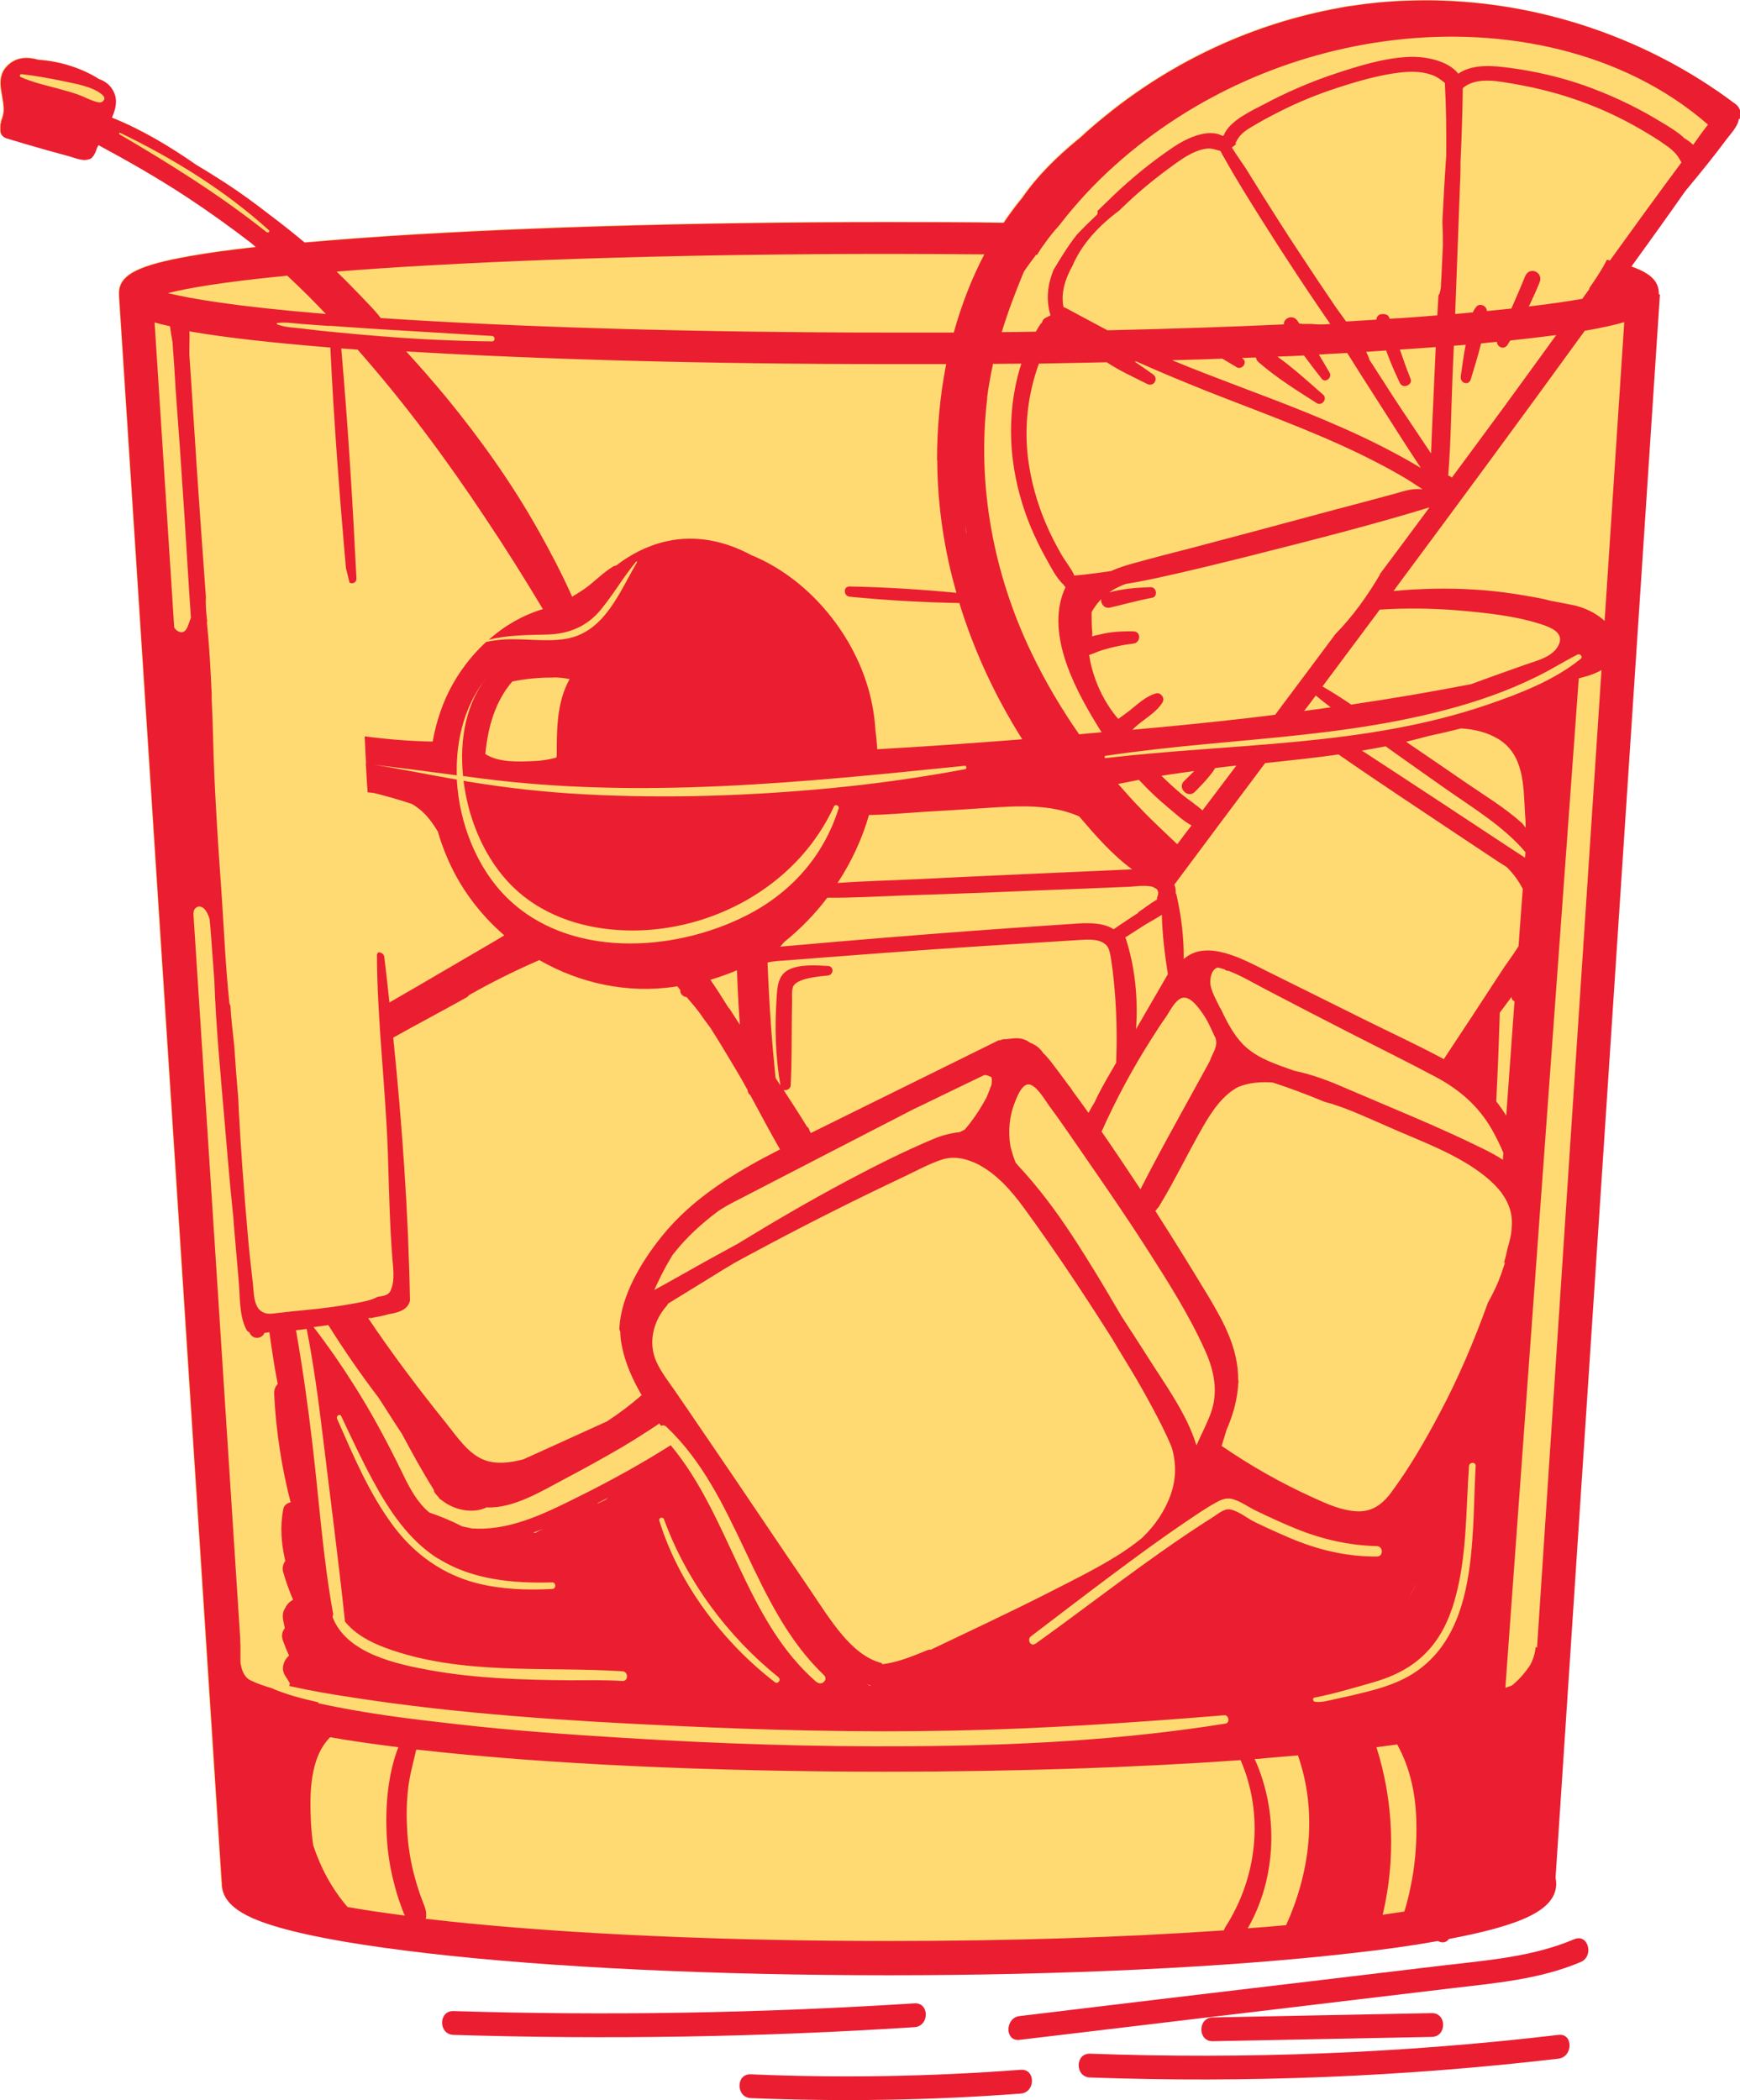<svg width="87" height="105" viewBox="0 0 87 105" fill="none" xmlns="http://www.w3.org/2000/svg">
<g id="Layer_1" clip-path="url(#clip0_178_4076)">
<path id="Vector" d="M86.755 5.191C82.105 1.678 76.238 -0.181 70.439 0.011C69.48 0.045 68.521 0.136 67.573 0.272C67.35 0.295 67.116 0.34 66.893 0.385C62.655 1.156 58.651 3.015 55.261 5.758C54.837 6.109 54.413 6.461 54.012 6.835C53.956 6.88 53.889 6.925 53.833 6.982C52.818 7.821 51.848 8.773 51.09 9.861C50.755 10.269 50.443 10.677 50.153 11.119C48.279 11.096 46.372 11.085 44.443 11.085C34.35 11.085 24.859 11.368 17.722 11.901C16.829 11.969 15.993 12.037 15.201 12.105C14.621 11.618 14.03 11.153 13.428 10.7C12.725 10.144 12 9.623 11.253 9.135C10.785 8.829 10.294 8.523 9.792 8.229C8.487 7.311 7.071 6.461 5.565 5.86C5.61 5.769 5.644 5.69 5.666 5.599C5.777 5.27 5.811 4.942 5.688 4.647C5.532 4.273 5.253 4.046 4.919 3.933C4.874 3.899 4.829 3.865 4.774 3.842C3.926 3.344 2.9 3.038 1.896 2.97C1.339 2.811 0.748 2.822 0.302 3.31C-0.334 4.001 0.235 4.874 0.145 5.633C0.145 5.679 0.123 5.735 0.112 5.781C0.09 5.849 0.067 5.917 0.045 5.973C0.023 6.019 0.012 6.064 0.023 6.109C0 6.155 -0.011 6.223 -0.011 6.291C-0.011 6.359 -0.011 6.427 -0.011 6.495C-0.011 6.676 0.112 6.835 0.279 6.88C0.96 7.095 1.64 7.288 2.331 7.481C2.644 7.571 2.956 7.651 3.279 7.741C3.558 7.821 3.926 7.979 4.216 7.968C4.283 7.968 4.35 7.957 4.406 7.934C4.495 7.911 4.562 7.866 4.618 7.798C4.718 7.685 4.774 7.526 4.829 7.379C4.852 7.333 4.874 7.288 4.896 7.243H4.919C6.413 8.059 7.885 8.897 9.313 9.827C10.417 10.552 11.487 11.323 12.536 12.128C12.614 12.196 12.692 12.264 12.77 12.332C11.521 12.468 10.45 12.615 9.547 12.774C6.937 13.227 5.978 13.703 5.934 14.576V14.655C5.934 14.689 5.934 14.735 5.934 14.768L11.064 94.199C11.108 95.411 12.692 96.001 14.242 96.42C15.915 96.874 18.302 97.281 21.335 97.621C27.502 98.324 35.71 98.721 44.42 98.721C53.13 98.721 61.339 98.336 67.506 97.621C69.156 97.429 70.618 97.225 71.867 97.01C72.034 97.112 72.268 97.112 72.413 96.907C73.238 96.749 73.963 96.59 74.599 96.42C76.171 95.989 77.777 95.389 77.777 94.142C77.777 94.04 77.777 93.949 77.744 93.859L82.963 14.689H82.907C82.907 14.689 82.907 14.655 82.907 14.633C82.907 14.043 82.517 13.635 81.536 13.295C82.428 12.06 83.309 10.824 84.19 9.577C84.257 9.498 84.324 9.419 84.391 9.328C85.049 8.546 85.696 7.753 86.298 6.925C86.51 6.642 86.867 6.291 86.911 5.905C87.012 5.667 86.978 5.35 86.722 5.157L86.755 5.191Z" fill="#FFD971"/>
<path id="Vector_2" d="M86.944 5.939C86.9 6.313 86.543 6.676 86.331 6.959C85.718 7.787 85.071 8.58 84.424 9.362C84.357 9.442 84.29 9.521 84.223 9.612C83.353 10.858 82.461 12.094 81.569 13.329C82.55 13.669 82.941 14.077 82.941 14.667C82.941 14.689 82.941 14.701 82.941 14.723H82.996L77.777 93.893C77.799 93.983 77.811 94.074 77.811 94.176C77.811 95.423 76.205 96.023 74.632 96.454C74.008 96.624 73.272 96.783 72.446 96.942C72.301 97.145 72.078 97.145 71.9 97.043C70.64 97.27 69.19 97.474 67.539 97.656C61.372 98.358 53.164 98.755 44.454 98.755C35.744 98.755 27.535 98.37 21.368 97.656C18.346 97.304 15.959 96.907 14.275 96.454C12.725 96.035 11.141 95.445 11.097 94.233L5.956 14.791C5.956 14.757 5.956 14.712 5.956 14.678V14.599C6 13.726 6.959 13.25 9.569 12.796C10.461 12.638 11.543 12.49 12.792 12.354C12.714 12.286 12.636 12.218 12.558 12.15C11.509 11.346 10.439 10.575 9.335 9.85C7.907 8.909 6.435 8.07 4.941 7.265H4.918C4.896 7.311 4.874 7.356 4.851 7.401C4.796 7.56 4.74 7.719 4.64 7.832C4.584 7.911 4.517 7.957 4.428 7.968C4.372 7.991 4.316 7.991 4.249 8.002C3.959 8.002 3.591 7.843 3.312 7.775C3 7.685 2.677 7.605 2.364 7.515C1.673 7.322 0.993 7.118 0.312 6.914C0.145 6.857 0.022 6.71 0.022 6.529C0.022 6.461 0.022 6.393 0.022 6.325C0.022 6.257 0.022 6.2 0.056 6.143C0.056 6.098 0.056 6.053 0.078 6.007C0.112 5.939 0.134 5.871 0.145 5.815C0.145 5.758 0.167 5.713 0.179 5.656C0.279 4.885 -0.301 4.024 0.335 3.332C0.781 2.845 1.361 2.834 1.93 2.992C2.933 3.06 3.959 3.366 4.807 3.865C4.863 3.899 4.907 3.933 4.952 3.956C5.286 4.069 5.576 4.296 5.721 4.67C5.844 4.965 5.811 5.293 5.699 5.622C5.666 5.713 5.632 5.792 5.599 5.883C7.093 6.483 8.509 7.333 9.825 8.251C10.327 8.546 10.807 8.852 11.286 9.158C12.034 9.646 12.758 10.178 13.461 10.722C14.063 11.176 14.654 11.64 15.234 12.128C16.026 12.06 16.863 11.992 17.755 11.924C24.892 11.402 34.383 11.108 44.476 11.108C46.405 11.108 48.312 11.108 50.186 11.142C50.476 10.711 50.788 10.292 51.123 9.884C51.881 8.784 52.852 7.843 53.866 7.005C53.922 6.959 53.989 6.914 54.045 6.857C54.446 6.483 54.87 6.121 55.294 5.781C58.673 3.038 62.688 1.179 66.926 0.408C67.149 0.363 67.372 0.317 67.606 0.295C68.554 0.147 69.513 0.057 70.472 0.034C76.272 -0.159 82.138 1.7 86.788 5.214C87.045 5.407 87.078 5.724 86.978 5.962L86.944 5.939ZM5.153 4.772C4.673 4.33 3.837 4.205 3.223 4.069C2.521 3.922 1.785 3.786 1.071 3.706C0.993 3.706 0.959 3.82 1.037 3.854C1.651 4.126 2.32 4.273 2.956 4.443C3.279 4.534 3.614 4.624 3.926 4.738C4.272 4.862 4.606 5.067 4.963 5.123C5.141 5.146 5.32 4.931 5.153 4.783V4.772ZM49.361 19.914C48.837 24.278 49.684 28.721 51.58 32.654C52.26 34.071 53.063 35.431 53.956 36.712C54.335 36.678 54.703 36.644 55.082 36.61C54.982 36.451 54.881 36.304 54.792 36.145C53.654 34.275 52.249 31.543 53.275 29.356C53.242 29.322 53.208 29.288 53.186 29.242C52.818 28.902 52.562 28.381 52.327 27.962C52.037 27.451 51.781 26.919 51.547 26.375C51.1 25.298 50.788 24.165 50.643 23.009C50.443 21.444 50.565 19.722 51.067 18.18C50.599 18.18 50.119 18.192 49.651 18.192C49.528 18.758 49.428 19.325 49.35 19.914H49.361ZM61.796 7.22C61.729 7.265 61.662 7.322 61.595 7.379C61.807 7.73 62.32 8.444 62.376 8.557C62.654 8.999 62.922 9.442 63.201 9.884C63.77 10.79 64.35 11.697 64.941 12.592C65.543 13.511 66.156 14.429 66.781 15.347C66.948 15.585 67.126 15.823 67.305 16.072C67.305 16.072 67.316 16.072 67.327 16.072C67.84 16.038 68.331 16.015 68.822 15.981C68.822 15.959 68.822 15.947 68.822 15.925C68.844 15.834 68.933 15.732 69.034 15.709C69.045 15.709 69.067 15.709 69.078 15.709C69.212 15.687 69.391 15.709 69.457 15.868C69.457 15.891 69.48 15.913 69.491 15.936C69.625 15.936 69.758 15.913 69.903 15.913C70.595 15.868 71.253 15.823 71.866 15.766C71.889 15.437 71.9 15.097 71.922 14.769C71.956 14.723 71.989 14.667 72 14.599C72.022 14.519 72.034 14.429 72.045 14.349C72.045 14.202 72.056 14.066 72.067 13.918C72.089 13.363 72.123 12.819 72.145 12.264C72.145 11.924 72.145 11.572 72.123 11.232C72.123 11.153 72.123 11.074 72.123 10.994C72.179 9.929 72.234 8.863 72.312 7.798C72.324 6.608 72.312 5.418 72.246 4.228C72.246 4.194 72.246 4.171 72.246 4.148C72.034 3.978 71.833 3.82 71.543 3.729C71.041 3.559 70.506 3.57 69.982 3.627C68.956 3.752 67.93 4.046 66.948 4.364C65.922 4.692 64.918 5.101 63.959 5.588C63.491 5.826 63.023 6.075 62.576 6.347C62.186 6.574 61.941 6.778 61.773 7.163C61.785 7.186 61.796 7.209 61.818 7.22H61.796ZM44.108 83.204C44.866 83.125 45.647 82.796 46.372 82.502C46.428 82.479 46.483 82.468 46.539 82.479C48.48 81.55 50.431 80.643 52.35 79.668C53.521 79.067 54.714 78.489 55.829 77.798C56.264 77.526 56.688 77.231 57.089 76.903C57.424 76.585 57.725 76.234 57.982 75.837C58.416 75.168 58.729 74.398 58.751 73.593C58.762 73.162 58.706 72.754 58.584 72.358C58.305 71.678 57.97 71.031 57.625 70.385C57.379 69.921 57.123 69.467 56.855 69.003C56.443 68.3 56.008 67.609 55.595 66.906C55.539 66.815 55.483 66.736 55.428 66.645C54.089 64.537 52.684 62.429 51.212 60.411C50.576 59.539 49.818 58.666 48.837 58.179C48.268 57.907 47.666 57.782 47.063 57.986C46.45 58.19 45.848 58.519 45.257 58.802C42.904 59.913 40.573 61.08 38.275 62.304C37.762 62.576 37.26 62.848 36.758 63.12C36.357 63.358 35.956 63.596 35.565 63.846C34.84 64.288 34.115 64.741 33.391 65.183C33.391 65.217 33.357 65.251 33.335 65.285C32.666 66.044 32.387 67.133 32.822 68.085C33.056 68.606 33.424 69.071 33.747 69.535C34.093 70.046 34.439 70.544 34.785 71.054C36.045 72.902 37.305 74.749 38.554 76.608C39.19 77.549 39.825 78.489 40.461 79.419C40.996 80.212 41.509 81.028 42.123 81.754C42.647 82.366 43.283 82.944 44.086 83.148L44.108 83.204ZM43.26 84.156C43.338 84.202 43.416 84.236 43.495 84.281C43.506 84.281 43.528 84.281 43.539 84.27C43.45 84.236 43.361 84.213 43.272 84.168L43.26 84.156ZM40.852 84.1C41.086 84.304 41.431 83.964 41.197 83.749C37.573 80.292 36.948 74.76 33.312 71.326C33.223 71.247 33.123 71.247 33.056 71.292C33.023 71.247 33 71.213 32.967 71.168C32.855 71.247 32.733 71.326 32.61 71.406C32.13 71.723 31.64 72.029 31.149 72.324C30.179 72.89 29.197 73.434 28.205 73.956C27.156 74.511 25.651 75.441 24.335 75.361C23.643 75.701 22.684 75.497 22.082 74.999C22.026 74.976 21.982 74.942 21.937 74.874C21.937 74.874 21.937 74.862 21.926 74.851C21.859 74.783 21.803 74.715 21.747 74.647C21.714 74.591 21.692 74.545 21.692 74.489C21.123 73.582 20.599 72.63 20.097 71.689C19.84 71.304 19.595 70.918 19.35 70.533C19.205 70.317 19.071 70.091 18.926 69.876C18.034 68.708 17.197 67.495 16.416 66.249C16.171 66.282 15.926 66.317 15.681 66.35C16.372 67.246 17.019 68.175 17.621 69.127C18.569 70.601 19.394 72.154 20.164 73.74C20.498 74.432 20.878 75.135 21.469 75.622C22.037 75.815 22.584 76.041 23.108 76.313C23.264 76.347 23.431 76.381 23.587 76.415C23.677 76.415 23.777 76.427 23.866 76.427C25.706 76.472 27.469 75.554 29.086 74.749C30.613 73.99 32.097 73.162 33.535 72.256C36.524 75.837 37.249 81.006 40.84 84.111L40.852 84.1ZM38.944 83.873C36.402 81.833 34.327 79.056 33.201 75.962C33.145 75.815 32.922 75.871 32.967 76.03C33.937 79.192 36.167 82.128 38.755 84.111C38.889 84.213 39.067 83.987 38.933 83.873H38.944ZM16.673 80.688C16.673 80.688 16.606 80.802 16.64 80.881C17.353 82.672 19.807 83.193 21.469 83.499C23.777 83.918 26.13 83.987 28.472 84.009C29.353 84.009 30.234 83.987 31.115 84.043C31.428 84.066 31.428 83.567 31.115 83.556C27.179 83.306 23.041 83.782 19.249 82.377C18.502 82.094 17.744 81.697 17.242 81.062C17.242 81.04 17.242 81.017 17.242 80.994C16.918 77.979 16.528 74.976 16.16 71.961C15.937 70.114 15.692 68.266 15.335 66.441C15.156 66.464 14.978 66.487 14.799 66.509C15.134 68.402 15.402 70.317 15.625 72.233C15.959 75.055 16.149 77.923 16.662 80.711L16.673 80.688ZM10.361 31.022C10.361 31.022 10.338 31.124 10.35 31.18C10.472 32.337 10.528 33.515 10.584 34.683C10.584 34.762 10.584 34.853 10.584 34.932C10.595 35.295 10.617 35.646 10.628 36.009C10.662 37.244 10.695 38.468 10.762 39.704C10.851 41.461 10.974 43.217 11.097 44.974C11.208 46.686 11.286 48.397 11.465 50.109C11.465 50.177 11.487 50.222 11.521 50.279C11.554 50.947 11.643 51.605 11.71 52.262C11.766 53.135 11.833 54.008 11.911 54.88C11.922 55.118 11.933 55.356 11.944 55.594C12.045 57.521 12.19 59.437 12.357 61.364C12.435 62.316 12.536 63.256 12.647 64.208C12.703 64.684 12.669 65.444 13.216 65.636C13.416 65.716 13.651 65.671 13.863 65.648C14.32 65.591 14.777 65.546 15.245 65.5C16.104 65.421 16.963 65.308 17.811 65.149C18.156 65.081 18.569 65.013 18.892 64.832C19.194 64.798 19.483 64.752 19.561 64.435C19.751 64.016 19.651 63.324 19.617 62.905C19.483 61.171 19.45 59.414 19.394 57.68C19.283 54.359 18.859 51.049 18.848 47.728C18.848 47.728 18.848 47.728 18.848 47.717C18.87 47.683 18.892 47.649 18.904 47.615C19.037 47.604 19.205 47.683 19.216 47.864C19.305 48.612 19.394 49.372 19.472 50.12C20.498 49.531 21.524 48.93 22.55 48.329C23.32 47.876 24.089 47.434 24.859 46.98C24.982 46.912 25.093 46.833 25.216 46.765C23.967 45.688 22.952 44.328 22.305 42.753C22.149 42.367 22.004 41.971 21.892 41.574C21.647 41.166 21.368 40.781 21 40.474C20.866 40.373 20.733 40.27 20.587 40.191C19.974 39.987 19.338 39.806 18.703 39.647C18.591 39.636 18.491 39.624 18.379 39.613C18.379 39.5 18.368 39.398 18.357 39.284C18.335 38.91 18.312 38.536 18.29 38.174C19.818 38.389 21.324 38.718 22.84 38.978C22.963 41.2 23.866 43.421 25.338 44.872C28.439 47.932 33.636 47.615 37.26 45.802C39.502 44.679 41.164 42.855 41.933 40.418C41.978 40.282 41.766 40.18 41.699 40.316C39.97 44.09 36 46.391 31.963 46.516C30.045 46.572 28.071 46.153 26.476 45.031C24.892 43.92 23.889 42.152 23.409 40.282C23.309 39.874 23.231 39.455 23.175 39.035C23.253 39.046 23.342 39.069 23.42 39.08C25.361 39.398 27.29 39.613 29.253 39.715C33.324 39.931 37.439 39.794 41.498 39.409C43.762 39.194 46.015 38.876 48.257 38.457C48.357 38.434 48.335 38.276 48.234 38.287C40.205 39.103 32.052 39.965 24 38.91C23.721 38.876 23.431 38.831 23.153 38.797C22.974 37.006 23.275 35.102 24.446 33.742C23.275 35.102 22.785 36.916 22.84 38.763C21.324 38.559 19.818 38.366 18.301 38.185C18.279 37.732 18.257 37.267 18.234 36.814C19.338 36.961 20.442 37.052 21.547 37.074C21.58 37.074 21.602 37.074 21.636 37.074C21.759 36.36 21.97 35.646 22.26 34.966C22.729 33.889 23.431 32.903 24.301 32.099C24.58 32.031 24.87 31.997 25.171 31.974C26.208 31.906 27.268 32.11 28.294 31.94C30.223 31.611 30.959 29.628 31.852 28.109C31.863 28.086 31.829 28.052 31.807 28.075C31.171 28.846 30.669 29.718 30.034 30.489C29.353 31.317 28.45 31.691 27.39 31.724C26.398 31.747 25.361 31.747 24.435 31.985C25.227 31.282 26.153 30.75 27.145 30.455C26.231 28.925 25.283 27.418 24.29 25.933C22.327 22.974 20.22 20.13 17.878 17.477C17.822 17.477 17.766 17.477 17.721 17.466C17.498 17.455 17.286 17.432 17.063 17.421C17.398 21.252 17.632 25.083 17.822 28.925C17.822 29.14 17.621 29.208 17.476 29.129C17.42 28.891 17.364 28.653 17.298 28.415C16.974 24.743 16.695 21.059 16.517 17.375C13.595 17.137 11.264 16.877 9.569 16.582C9.535 16.582 9.502 16.571 9.469 16.559C9.491 16.809 9.469 17.069 9.469 17.307C9.469 17.432 9.469 17.557 9.469 17.681C9.469 17.704 9.469 17.727 9.469 17.75C9.491 18.135 9.524 18.52 9.547 18.906C9.602 19.71 9.647 20.504 9.703 21.308C9.803 22.907 9.915 24.516 10.026 26.114C10.115 27.361 10.205 28.608 10.294 29.843C10.271 30.262 10.316 30.671 10.361 31.078V31.022ZM46.852 23.009C46.852 21.422 46.996 19.801 47.309 18.203C46.361 18.203 45.402 18.203 44.443 18.203C35.521 18.203 27.078 17.976 20.309 17.568C20.989 18.316 21.658 19.076 22.305 19.858C24.023 21.954 25.606 24.176 26.933 26.545C27.524 27.599 28.104 28.698 28.606 29.832C28.807 29.718 28.996 29.594 29.186 29.469C29.699 29.118 30.123 28.642 30.658 28.324C30.703 28.29 30.759 28.279 30.803 28.279C31.55 27.701 32.398 27.27 33.312 27.066C34.807 26.726 36.268 27.055 37.573 27.758C40.35 28.891 42.591 31.555 43.416 34.433C43.617 35.125 43.729 35.828 43.773 36.53C43.818 36.836 43.84 37.154 43.863 37.46C46.283 37.324 48.692 37.154 51.112 36.961C49.773 34.841 48.703 32.552 47.967 30.149C46.138 30.115 44.298 30.013 42.48 29.832C42.167 29.798 42.156 29.31 42.48 29.322C44.253 29.356 46.048 29.469 47.822 29.639C47.208 27.497 46.874 25.275 46.863 23.031L46.852 23.009ZM48.324 26.76C48.324 26.76 48.324 26.692 48.324 26.647C48.301 26.511 48.268 26.375 48.245 26.227C48.268 26.398 48.301 26.579 48.335 26.749L48.324 26.76ZM59.197 39.058C59.376 38.888 59.543 38.718 59.71 38.548C59.164 38.627 58.617 38.695 58.071 38.786C58.405 39.114 58.762 39.443 59.119 39.738C59.443 39.998 59.811 40.236 60.123 40.52C60.692 39.772 61.249 39.024 61.818 38.276C61.461 38.31 61.115 38.355 60.758 38.4C60.669 38.548 60.569 38.684 60.457 38.82C60.234 39.092 59.989 39.341 59.744 39.59C59.398 39.942 58.84 39.386 59.208 39.046L59.197 39.058ZM57.045 39.092C57.045 39.092 56.978 39.024 56.944 38.99C56.599 39.058 56.253 39.126 55.907 39.194C56.275 39.613 56.643 40.032 57.034 40.429C57.625 41.053 58.249 41.619 58.863 42.209C59.097 41.891 59.342 41.574 59.576 41.268C59.153 41.041 58.762 40.667 58.405 40.373C57.926 39.976 57.469 39.545 57.045 39.092ZM56.799 51.457C57.335 50.539 57.859 49.621 58.394 48.703C58.238 47.728 58.115 46.731 58.093 45.734C57.814 45.915 57.524 46.074 57.257 46.232C56.922 46.448 56.599 46.652 56.264 46.867C56.264 46.878 56.275 46.89 56.286 46.912C56.755 48.352 56.911 49.927 56.799 51.469V51.457ZM30.97 66.385C31.06 64.752 32.075 63.075 33.067 61.84C34.628 59.879 36.803 58.587 39 57.465C38.487 56.569 38.008 55.662 37.517 54.756C37.45 54.71 37.405 54.642 37.383 54.54C37.383 54.529 37.383 54.518 37.383 54.506C37.194 54.155 36.993 53.804 36.781 53.452C36.368 52.761 35.956 52.069 35.521 51.389C35.342 51.151 35.164 50.913 34.996 50.664C34.918 50.562 34.84 50.46 34.762 50.358C34.617 50.188 34.472 50.018 34.327 49.848C34.294 49.848 34.249 49.837 34.205 49.814C34.182 49.814 34.171 49.791 34.149 49.78C34.071 49.735 34.015 49.644 34.015 49.553C34.015 49.531 34.015 49.519 34.015 49.497C33.97 49.44 33.915 49.383 33.87 49.315C33.837 49.315 33.803 49.315 33.77 49.327C31.394 49.689 28.996 49.168 26.967 48C25.762 48.522 24.58 49.111 23.442 49.757C23.42 49.803 23.376 49.837 23.32 49.871C22.104 50.551 20.878 51.197 19.662 51.877C20.108 56.24 20.42 60.638 20.498 65.024C20.398 65.489 19.918 65.625 19.428 65.704C19.327 65.739 19.227 65.761 19.127 65.784C18.937 65.818 18.747 65.863 18.558 65.897C18.535 65.897 18.513 65.897 18.491 65.897C18.469 65.897 18.435 65.897 18.413 65.909C19.64 67.733 20.967 69.49 22.327 71.179C22.863 71.848 23.431 72.72 24.268 73.015C24.87 73.219 25.539 73.128 26.175 72.958C26.587 72.777 26.989 72.584 27.402 72.403C28.383 71.961 29.364 71.508 30.346 71.066C30.937 70.68 31.495 70.261 32.019 69.807C32.041 69.785 32.063 69.773 32.086 69.751C32.052 69.705 32.03 69.649 31.996 69.603C31.662 69.003 31.361 68.357 31.182 67.677C31.093 67.337 31.015 66.951 31.015 66.577C30.982 66.52 30.959 66.453 30.97 66.373V66.385ZM36.457 50.403C36.636 50.675 36.814 50.959 36.993 51.231C36.926 50.324 36.881 49.417 36.848 48.511C36.413 48.692 35.978 48.85 35.521 48.986C35.844 49.451 36.145 49.939 36.446 50.415L36.457 50.403ZM32.721 64.492C33.056 64.31 33.391 64.129 33.703 63.948C34.762 63.347 35.822 62.758 36.892 62.179C38.688 61.08 40.495 60.026 42.346 59.04C43.773 58.281 45.234 57.544 46.729 56.92C47.086 56.773 47.532 56.648 47.989 56.603C48.067 56.558 48.145 56.524 48.234 56.478C48.647 56.002 48.993 55.481 49.294 54.926C49.294 54.914 49.305 54.903 49.316 54.892C49.405 54.676 49.495 54.461 49.573 54.234C49.595 54.098 49.606 53.974 49.573 53.86C49.461 53.792 49.338 53.747 49.216 53.747C48.056 54.302 46.896 54.869 45.747 55.424H45.736C42.747 56.966 39.758 58.507 36.781 60.049C36.491 60.196 36.212 60.355 35.944 60.525C35.108 61.148 34.327 61.851 33.681 62.678C33.658 62.701 33.636 62.735 33.614 62.769C33.591 62.803 33.569 62.837 33.547 62.882C33.234 63.392 32.967 63.936 32.721 64.48V64.492ZM49.974 52.024C50.086 51.967 50.208 51.945 50.331 51.956C50.387 51.945 50.454 51.933 50.509 51.933C50.599 51.922 50.677 51.911 50.766 51.911C51.023 51.899 51.279 51.956 51.491 52.126C51.758 52.228 52.004 52.398 52.149 52.636C52.294 52.772 52.416 52.919 52.528 53.056C52.829 53.452 53.119 53.838 53.409 54.234C53.498 54.336 53.576 54.45 53.643 54.563C53.889 54.892 54.134 55.232 54.368 55.56C54.391 55.583 54.402 55.617 54.424 55.64C54.524 55.458 54.625 55.277 54.736 55.096C54.792 54.971 54.848 54.858 54.904 54.744C55.182 54.2 55.495 53.667 55.807 53.135C55.852 52.047 55.84 50.959 55.762 49.871C55.718 49.281 55.662 48.681 55.573 48.091C55.539 47.853 55.506 47.592 55.405 47.377C55.372 47.32 55.327 47.264 55.283 47.218C55.283 47.218 55.272 47.218 55.26 47.207C54.904 46.901 54.279 46.98 53.855 47.003C53.063 47.048 52.283 47.105 51.502 47.15C49.874 47.252 48.234 47.354 46.606 47.468C44.978 47.581 43.338 47.706 41.71 47.83C40.929 47.887 40.138 47.955 39.357 48.012C39.145 48.034 38.721 48.034 38.376 48.125C38.42 49.202 38.476 50.279 38.554 51.344C38.61 52.194 38.699 53.044 38.777 53.894C38.855 54.019 38.944 54.144 39.023 54.268C38.766 52.806 38.733 51.355 38.833 49.859C38.866 49.304 38.911 48.726 39.469 48.465C40.037 48.205 40.796 48.261 41.398 48.295C41.71 48.306 41.688 48.737 41.398 48.771C40.996 48.816 39.803 48.896 39.647 49.349C39.569 49.576 39.614 49.893 39.602 50.131C39.602 50.381 39.591 50.63 39.591 50.879C39.58 52.001 39.591 53.123 39.535 54.246C39.535 54.438 39.324 54.54 39.179 54.495C39.58 55.107 39.97 55.708 40.35 56.331C40.394 56.354 40.428 56.399 40.45 56.456C40.483 56.524 40.506 56.592 40.539 56.648C43.684 55.096 46.829 53.543 49.974 51.99V52.024ZM56.9 45.62C57.201 45.416 57.513 45.167 57.848 44.974C57.848 44.929 57.848 44.883 57.87 44.827C57.937 44.645 57.915 44.532 57.825 44.441C57.758 44.407 57.703 44.373 57.636 44.34C57.257 44.226 56.599 44.34 56.353 44.34C55.617 44.373 54.881 44.396 54.156 44.43C52.662 44.487 51.156 44.544 49.662 44.611C48.167 44.668 46.662 44.725 45.167 44.77C43.907 44.816 42.625 44.895 41.364 44.883C40.729 45.722 39.993 46.47 39.201 47.105C39.134 47.184 39.078 47.252 39.011 47.332C39.245 47.309 39.457 47.286 39.636 47.275C42.681 47.003 45.736 46.754 48.792 46.527C50.309 46.414 51.814 46.312 53.331 46.21C54.067 46.164 55.026 46.04 55.684 46.459C56.086 46.176 56.509 45.904 56.922 45.632L56.9 45.62ZM53.956 40.815C52.506 40.18 50.866 40.293 49.316 40.395C48.279 40.463 47.231 40.531 46.194 40.588C45.29 40.645 44.364 40.735 43.45 40.747C43.104 41.948 42.569 43.093 41.877 44.147C43.216 44.045 44.565 44.022 45.904 43.954C47.677 43.864 49.45 43.784 51.223 43.705L56.543 43.467C56.543 43.467 56.587 43.467 56.61 43.467C55.606 42.73 54.77 41.767 53.967 40.826L53.956 40.815ZM27.68 33.878C26.989 33.867 26.286 33.935 25.617 34.071C24.759 35.057 24.39 36.372 24.268 37.698C24.937 38.14 25.974 38.083 26.71 38.049C27.101 38.038 27.469 37.97 27.814 37.879C27.825 37.845 27.837 37.8 27.837 37.754C27.837 36.474 27.837 35.114 28.472 33.969C28.472 33.969 28.472 33.957 28.472 33.946C28.205 33.901 27.937 33.867 27.669 33.867L27.68 33.878ZM21.915 77.934C20.454 77.016 19.461 75.531 18.647 74.024C18.078 72.97 17.576 71.893 17.063 70.805C16.996 70.657 16.796 70.782 16.852 70.93C17.677 72.8 18.48 74.727 19.718 76.359C20.766 77.741 22.171 78.727 23.855 79.158C25.082 79.464 26.353 79.51 27.613 79.442C27.814 79.442 27.814 79.113 27.613 79.113C25.662 79.169 23.61 78.988 21.915 77.923V77.934ZM26.799 76.619C26.922 76.551 27.045 76.483 27.179 76.427C27 76.495 26.833 76.563 26.654 76.631C26.699 76.631 26.755 76.631 26.799 76.631V76.619ZM29.889 75.168C30.011 75.112 30.145 75.044 30.268 74.987C30.312 74.953 30.357 74.919 30.402 74.885C30.223 74.976 30.045 75.067 29.866 75.157C29.866 75.157 29.878 75.157 29.889 75.157V75.168ZM51.77 82.184C54.145 80.484 56.454 78.682 58.863 77.027C59.431 76.642 60 76.257 60.58 75.894C60.825 75.747 61.182 75.418 61.483 75.463C61.896 75.52 62.353 75.905 62.721 76.087C63.301 76.37 63.881 76.631 64.461 76.88C65.866 77.481 67.316 77.832 68.844 77.821C69.179 77.821 69.167 77.311 68.844 77.299C67.416 77.265 66.056 76.948 64.74 76.404C64.071 76.132 63.413 75.826 62.755 75.508C62.387 75.327 62.008 75.044 61.606 74.942C61.327 74.874 61.082 74.965 60.837 75.1C60.312 75.384 59.811 75.735 59.32 76.064C58.06 76.914 56.844 77.809 55.628 78.716C54.257 79.736 52.907 80.779 51.547 81.81C51.335 81.969 51.535 82.343 51.758 82.184H51.77ZM60.268 67.552C59.487 65.795 58.428 64.129 57.391 62.508C56.342 60.865 55.238 59.267 54.134 57.669C53.587 56.886 53.052 56.082 52.483 55.322C52.249 55.005 51.926 54.416 51.558 54.246C51.156 54.053 50.866 54.79 50.755 55.084C50.465 55.787 50.398 56.558 50.521 57.306C50.587 57.578 50.677 57.861 50.777 58.122C50.822 58.179 50.877 58.235 50.922 58.292C51.926 59.369 52.818 60.57 53.599 61.76C54.457 63.064 55.26 64.412 56.052 65.772C56.532 66.509 57 67.235 57.469 67.971C58.205 69.139 59.353 70.703 59.822 72.267C60.056 71.723 60.346 71.19 60.547 70.635C60.915 69.592 60.714 68.561 60.279 67.575L60.268 67.552ZM60.457 53.112C60.491 53.044 60.524 52.976 60.547 52.897C60.647 52.67 60.792 52.421 60.814 52.171C60.814 52.058 60.803 51.956 60.758 51.854C60.758 51.843 60.747 51.831 60.736 51.82C60.68 51.695 60.614 51.559 60.558 51.435C60.502 51.31 60.435 51.197 60.379 51.072C60.312 50.947 60.245 50.834 60.167 50.721C59.978 50.449 59.621 49.927 59.264 49.882C58.84 49.814 58.506 50.539 58.305 50.834C58.048 51.197 57.803 51.571 57.569 51.945C56.632 53.418 55.796 54.971 55.082 56.569C55.082 56.569 55.082 56.569 55.082 56.58C55.74 57.532 56.387 58.496 57.023 59.459C58.115 57.317 59.309 55.22 60.457 53.112ZM61.026 50.415C61.327 51.049 61.651 51.695 62.141 52.205C62.833 52.908 63.781 53.203 64.707 53.532C65.588 53.713 66.457 54.042 67.205 54.37C69.569 55.39 71.989 56.354 74.286 57.498C74.576 57.646 74.866 57.804 75.145 57.986L75.167 57.635C75 57.238 74.811 56.852 74.599 56.478C73.918 55.288 72.97 54.472 71.777 53.838C70.372 53.09 68.944 52.387 67.528 51.661C66.112 50.936 64.707 50.211 63.301 49.474C62.71 49.168 62.075 48.782 61.416 48.533C61.372 48.544 61.327 48.533 61.272 48.499C61.26 48.499 61.238 48.477 61.227 48.465C61.115 48.431 61.004 48.397 60.892 48.374C60.58 48.431 60.457 48.964 60.535 49.304C60.625 49.689 60.848 50.063 61.015 50.415H61.026ZM75.312 55.776L75.725 50.063C75.636 50.029 75.569 49.95 75.58 49.837C75.379 50.097 75.19 50.369 74.989 50.63C74.944 52.115 74.889 53.588 74.811 55.062C74.989 55.288 75.145 55.515 75.301 55.764L75.312 55.776ZM75.926 47.309L76.138 44.441C75.926 44.033 75.658 43.659 75.324 43.342C75.179 43.251 75.022 43.149 74.877 43.059C74.186 42.605 73.506 42.141 72.814 41.687C70.852 40.373 68.866 39.069 66.926 37.72C65.889 37.868 64.851 37.981 63.803 38.094C63.625 38.117 63.435 38.128 63.257 38.151C61.74 40.18 60.223 42.197 58.718 44.226C58.773 44.362 58.796 44.521 58.785 44.657C58.807 44.691 58.818 44.714 58.829 44.759C59.063 45.79 59.197 46.867 59.186 47.932C59.186 47.932 59.197 47.932 59.208 47.932C60.357 46.935 62.208 47.989 63.324 48.544C64.941 49.349 66.558 50.143 68.164 50.947C69.502 51.616 70.874 52.239 72.19 52.953C73.16 51.491 74.119 50.029 75.078 48.556C75.301 48.205 75.636 47.774 75.926 47.309ZM76.249 42.889L76.272 42.605C75.19 41.325 73.684 40.418 72.324 39.466C71.309 38.752 70.294 38.038 69.279 37.312C68.889 37.392 68.487 37.46 68.097 37.528C68.744 37.947 69.391 38.378 70.037 38.797C71.543 39.783 73.06 40.781 74.565 41.778C75.123 42.152 75.692 42.515 76.26 42.889H76.249ZM76.283 41.37C76.283 41.132 76.272 40.883 76.249 40.645C76.171 39.273 76.205 37.72 74.9 36.938C74.331 36.598 73.707 36.462 73.06 36.417C72.524 36.553 71.989 36.678 71.454 36.791C71.075 36.893 70.684 36.995 70.305 37.086C71.32 37.777 72.335 38.468 73.338 39.16C74.197 39.749 75.246 40.384 76.115 41.166C76.171 41.234 76.216 41.302 76.272 41.37H76.283ZM79.037 32.937C79.16 32.835 79.004 32.665 78.881 32.722C78.19 33.073 77.532 33.493 76.829 33.833C76.093 34.195 75.346 34.513 74.576 34.785C73.093 35.318 71.565 35.703 70.026 36.009C66.825 36.644 63.569 36.893 60.324 37.199C58.64 37.358 56.956 37.539 55.272 37.788C55.205 37.788 55.216 37.913 55.283 37.902C61.662 37.154 68.242 37.335 74.387 35.227C75.97 34.683 77.721 34.014 79.037 32.937ZM66.535 35.363C66.279 35.17 66.034 34.977 65.788 34.773C65.599 35.034 65.409 35.283 65.208 35.544C65.654 35.487 66.089 35.431 66.535 35.363ZM77.275 31.282C75.892 30.795 74.297 30.637 72.848 30.512C71.565 30.41 70.272 30.398 68.989 30.478C68.03 31.759 67.082 33.039 66.123 34.32C66.614 34.603 67.093 34.909 67.561 35.227C69.569 34.932 71.565 34.592 73.55 34.207C74.465 33.867 75.379 33.549 76.294 33.221C76.852 33.028 77.643 32.847 77.933 32.246C78.19 31.713 77.699 31.441 77.264 31.282H77.275ZM68.989 28.71C69.814 27.599 70.651 26.488 71.476 25.366C68.554 26.262 65.588 27.009 62.632 27.758C61.093 28.143 59.543 28.528 57.982 28.868C57.413 28.993 56.844 29.106 56.275 29.197C56.153 29.242 56.041 29.288 55.929 29.344C55.762 29.424 55.606 29.514 55.461 29.616C56.141 29.435 56.833 29.378 57.535 29.356C57.837 29.356 57.904 29.832 57.602 29.888C56.9 30.013 56.208 30.217 55.506 30.376C55.216 30.444 55.026 30.183 55.06 29.956C54.87 30.149 54.714 30.364 54.58 30.602C54.58 30.954 54.58 31.294 54.614 31.645C54.614 31.713 54.614 31.77 54.591 31.815C54.703 31.781 54.825 31.759 54.937 31.736C55.506 31.588 56.075 31.555 56.666 31.566C57.067 31.566 57.045 32.133 56.666 32.178C56.153 32.235 55.64 32.348 55.138 32.495C54.926 32.552 54.692 32.677 54.457 32.745C54.513 33.153 54.625 33.561 54.77 33.969C55.015 34.649 55.383 35.306 55.84 35.861C55.863 35.895 55.896 35.918 55.918 35.941C56.097 35.805 56.286 35.68 56.443 35.556C56.844 35.238 57.29 34.807 57.792 34.671C58.037 34.603 58.26 34.887 58.127 35.114C57.859 35.567 57.335 35.873 56.933 36.202C56.833 36.281 56.721 36.383 56.621 36.485C57.123 36.44 57.625 36.394 58.127 36.349C60 36.167 61.885 35.975 63.758 35.737C63.859 35.601 63.959 35.465 64.06 35.329C64.963 34.127 65.866 32.915 66.77 31.702C67.639 30.818 68.376 29.786 69 28.721L68.989 28.71ZM61.84 18.361C61.595 18.214 61.361 18.078 61.115 17.931C60.29 17.965 59.454 17.988 58.606 18.01C60.792 18.917 63.034 19.699 65.219 20.583C66.502 21.104 67.762 21.648 69 22.272C69.602 22.578 70.194 22.895 70.773 23.235C70.863 23.292 70.952 23.337 71.041 23.394C70.35 22.351 69.68 21.297 69.011 20.243C68.454 19.382 67.907 18.52 67.361 17.648C66.903 17.67 66.424 17.693 65.944 17.727C66.123 18.021 66.301 18.328 66.48 18.634C66.625 18.872 66.268 19.166 66.089 18.94C65.788 18.554 65.487 18.169 65.197 17.772C64.762 17.795 64.316 17.817 63.87 17.829C64.673 18.407 65.42 19.087 66.156 19.733C66.391 19.937 66.089 20.322 65.833 20.152C64.84 19.518 63.814 18.883 62.922 18.101C62.844 18.033 62.811 17.953 62.799 17.874C62.565 17.874 62.331 17.897 62.097 17.897C62.119 17.908 62.13 17.931 62.153 17.942C62.387 18.146 62.086 18.509 61.829 18.361H61.84ZM71.554 22.657C71.621 20.889 71.71 19.121 71.788 17.353C71.588 17.364 71.376 17.387 71.164 17.398C70.784 17.421 70.383 17.455 69.993 17.477C70.16 17.965 70.338 18.463 70.528 18.94C70.651 19.246 70.149 19.45 70.004 19.166C69.77 18.679 69.547 18.18 69.357 17.659C69.335 17.613 69.324 17.568 69.312 17.523C68.978 17.546 68.643 17.568 68.309 17.591C68.365 17.704 68.42 17.829 68.465 17.942C68.465 17.953 68.465 17.965 68.465 17.976C68.866 18.599 69.268 19.223 69.669 19.846C70.283 20.787 70.918 21.716 71.543 22.657H71.554ZM61.194 7.866C61.138 7.764 61.071 7.651 61.026 7.549C60.848 7.503 60.669 7.435 60.48 7.424C60.245 7.424 60 7.492 59.777 7.583C59.32 7.775 58.918 8.07 58.517 8.365C57.658 8.988 56.844 9.668 56.086 10.405C56.052 10.439 56.008 10.484 55.974 10.518C54.993 11.244 54.1 12.162 53.621 13.295C53.264 13.93 53.03 14.655 53.175 15.358C53.208 15.358 53.242 15.381 53.275 15.392C53.978 15.766 54.669 16.14 55.372 16.514C58.472 16.446 61.428 16.344 64.194 16.219C64.171 15.902 64.64 15.709 64.863 16.027C64.896 16.083 64.941 16.129 64.974 16.185C64.996 16.185 65.008 16.185 65.03 16.185C65.052 16.185 65.086 16.185 65.119 16.197C65.275 16.197 65.431 16.197 65.588 16.197C65.889 16.231 66.201 16.231 66.513 16.197C66.312 15.913 66.123 15.63 65.922 15.335C65.264 14.372 64.628 13.397 63.993 12.422C63.346 11.414 62.71 10.405 62.086 9.385C61.785 8.886 61.483 8.387 61.205 7.877L61.194 7.866ZM51.948 18.169C51.402 19.676 51.201 21.274 51.402 22.929C51.547 24.051 51.859 25.173 52.305 26.205C52.528 26.726 52.785 27.225 53.063 27.712C53.264 28.064 53.554 28.404 53.721 28.778C54.335 28.721 54.937 28.642 55.55 28.551C55.952 28.37 56.364 28.245 56.788 28.132C57.725 27.871 58.662 27.633 59.587 27.395C61.528 26.885 63.469 26.363 65.409 25.842C66.335 25.593 67.26 25.343 68.175 25.105C68.666 24.969 69.156 24.845 69.647 24.709C70.115 24.584 70.584 24.403 71.075 24.459C71.097 24.459 71.119 24.459 71.141 24.471C70.751 24.221 70.361 23.949 69.948 23.723C69.301 23.349 68.632 23.009 67.963 22.68C65.465 21.478 62.855 20.549 60.279 19.529C59.119 19.064 57.97 18.588 56.833 18.078C56.799 18.078 56.766 18.078 56.733 18.078C57.034 18.282 57.335 18.497 57.647 18.713C57.948 18.917 57.692 19.359 57.368 19.2C56.699 18.86 56.008 18.554 55.372 18.135C55.372 18.135 55.361 18.123 55.35 18.112C54.223 18.135 53.086 18.157 51.926 18.18L51.948 18.169ZM16.818 13.567C17.231 13.964 17.632 14.372 18.023 14.78C18.346 15.131 18.736 15.494 19.037 15.902C25.985 16.367 35.008 16.627 44.443 16.627C45.524 16.627 46.606 16.627 47.688 16.627C48.067 15.267 48.569 13.953 49.216 12.717C47.643 12.706 46.048 12.694 44.443 12.694C34.974 12.694 25.93 12.955 18.97 13.42C18.201 13.476 17.487 13.522 16.818 13.579V13.567ZM16.483 16.299C16.015 16.265 15.547 16.231 15.078 16.197C14.677 16.163 14.264 16.095 13.863 16.151C13.829 16.151 13.829 16.208 13.863 16.219C14.242 16.367 14.677 16.378 15.078 16.423C15.547 16.48 16.015 16.537 16.483 16.582C17.376 16.673 18.268 16.752 19.149 16.82C20.967 16.967 22.773 17.047 24.602 17.069C24.77 17.069 24.77 16.809 24.602 16.797C22.785 16.684 20.967 16.582 19.149 16.469C18.257 16.412 17.364 16.355 16.483 16.287V16.299ZM13.338 11.606C13.405 11.663 13.517 11.572 13.439 11.504C11.231 9.51 8.677 7.934 6.011 6.642C5.967 6.619 5.933 6.687 5.967 6.71C8.521 8.206 11.008 9.759 13.327 11.606H13.338ZM8.398 14.655C9.502 14.927 11.744 15.324 16.294 15.698C15.993 15.381 15.681 15.063 15.368 14.746C15.034 14.417 14.699 14.1 14.364 13.783C11.086 14.1 9.324 14.417 8.398 14.655ZM7.729 16.117L8.71 31.373C8.777 31.486 8.877 31.566 9 31.6C9.357 31.691 9.424 31.146 9.547 30.886C9.435 29.31 9.346 27.735 9.246 26.148C9.134 24.516 9.034 22.872 8.911 21.24C8.855 20.436 8.788 19.642 8.744 18.838C8.721 18.452 8.699 18.067 8.666 17.681C8.654 17.5 8.632 17.307 8.632 17.126C8.576 16.854 8.543 16.582 8.498 16.31C8.219 16.253 7.952 16.185 7.718 16.117H7.729ZM15.915 85.154C18.201 85.664 20.554 85.947 22.885 86.208C25.651 86.525 28.416 86.718 31.194 86.888C35.933 87.183 40.684 87.341 45.446 87.307C50.744 87.273 56.03 87.013 61.272 86.174C61.506 86.14 61.45 85.743 61.216 85.755C56.666 86.129 52.104 86.435 47.543 86.525C42.948 86.616 38.353 86.503 33.77 86.287C28.383 86.038 22.985 85.698 17.654 84.871C16.584 84.712 15.524 84.531 14.465 84.293C14.465 84.247 14.476 84.213 14.498 84.168C14.42 84.032 14.342 83.907 14.253 83.771C14.041 83.442 14.175 83.012 14.454 82.774C14.342 82.536 14.242 82.286 14.153 82.037C14.052 81.788 14.108 81.572 14.242 81.402C14.208 81.255 14.175 81.108 14.153 80.96C14.119 80.745 14.153 80.541 14.264 80.394C14.331 80.224 14.487 80.065 14.654 79.986C14.465 79.543 14.298 79.079 14.164 78.614C14.097 78.399 14.153 78.195 14.264 78.036C14.063 77.186 13.996 76.313 14.164 75.452C14.197 75.259 14.353 75.146 14.532 75.112C14.075 73.344 13.796 71.519 13.707 69.66C13.707 69.467 13.773 69.309 13.885 69.195C13.784 68.674 13.695 68.153 13.617 67.62C13.562 67.28 13.517 66.951 13.472 66.611C13.394 66.611 13.327 66.634 13.249 66.634H13.227C13.093 66.963 12.614 66.985 12.469 66.611C12.413 66.588 12.357 66.543 12.324 66.487C11.944 65.761 12.011 64.809 11.933 64.016L11.699 61.307C11.688 61.159 11.677 61.001 11.666 60.853C11.487 59.176 11.353 57.498 11.208 55.821C11.019 53.577 10.796 51.299 10.718 49.032C10.695 48.681 10.662 48.329 10.64 47.966C10.606 47.513 10.573 47.06 10.539 46.618C10.528 46.402 10.495 46.187 10.483 45.96C10.439 45.813 10.383 45.677 10.305 45.552C10.182 45.348 9.926 45.212 9.747 45.439C9.725 45.462 9.703 45.496 9.692 45.53C9.692 45.575 9.68 45.62 9.669 45.654L12.011 81.924C12.011 81.924 12.011 81.958 12.011 81.98C12.011 82.071 12.011 82.162 12.023 82.264C12.023 82.298 12.023 82.332 12.023 82.366C12.023 82.377 12.023 82.388 12.023 82.4C12.023 82.422 12.023 82.456 12.023 82.479C12.023 82.49 12.023 82.513 12.023 82.524C12.023 82.547 12.023 82.581 12.023 82.604C12.023 82.615 12.023 82.626 12.023 82.649C12.023 82.694 12.023 82.728 12.023 82.774C12.023 82.819 12.023 82.864 12.023 82.91C12.023 82.91 12.023 82.921 12.023 82.932C12.023 82.978 12.023 83.023 12.023 83.069C12.023 83.069 12.023 83.069 12.023 83.08C12.023 83.171 12.045 83.261 12.067 83.341C12.123 83.59 12.245 83.817 12.424 83.953C12.424 83.953 12.446 83.953 12.446 83.964C12.502 83.998 12.558 84.032 12.625 84.055C12.837 84.156 13.138 84.27 13.562 84.395C14.309 84.723 15.112 84.927 15.915 85.109V85.154ZM20.253 95.785C20.164 95.627 20.108 95.434 20.041 95.264C19.896 94.867 19.773 94.459 19.673 94.04C19.472 93.247 19.361 92.43 19.327 91.603C19.271 90.232 19.405 88.668 19.918 87.353C18.658 87.194 17.521 87.035 16.506 86.854C15.469 87.897 15.48 89.733 15.547 91.116C15.569 91.49 15.602 91.864 15.658 92.249C16.026 93.371 16.595 94.437 17.376 95.343C18.19 95.491 19.149 95.627 20.264 95.774L20.253 95.785ZM61.249 96.375C62.866 93.881 63.212 90.742 62.03 87.999C56.777 88.373 50.688 88.577 44.32 88.577C35.476 88.577 27.156 88.192 20.9 87.478C20.866 87.478 20.844 87.478 20.811 87.478C20.666 88.112 20.487 88.736 20.409 89.393C20.32 90.13 20.32 90.878 20.364 91.626C20.42 92.408 20.543 93.167 20.755 93.915C20.855 94.278 20.967 94.629 21.101 94.981C21.223 95.309 21.368 95.581 21.29 95.933C21.68 95.978 22.093 96.023 22.517 96.069C28.506 96.704 36.29 97.043 44.443 97.043C50.409 97.043 56.175 96.862 61.194 96.511C61.205 96.466 61.227 96.431 61.249 96.386V96.375ZM64.896 87.761C64.338 87.806 63.781 87.863 63.201 87.908C63.045 87.931 62.889 87.942 62.733 87.942C63.937 90.594 63.848 93.87 62.387 96.409C63.045 96.364 63.68 96.307 64.305 96.25C65.521 93.564 65.877 90.572 64.896 87.761ZM70.818 91.116C70.796 89.744 70.517 88.395 69.859 87.217C69.524 87.262 69.179 87.307 68.822 87.353C69.68 90.062 69.792 92.963 69.134 95.729C69.513 95.672 69.87 95.627 70.216 95.57C70.238 95.502 70.26 95.423 70.283 95.355C70.416 94.89 70.517 94.425 70.606 93.949C70.773 93.008 70.84 92.056 70.818 91.116ZM73.784 73.298C73.796 73.083 73.472 73.083 73.45 73.298C73.294 75.508 73.35 77.809 72.747 79.951C72.469 80.96 72.011 81.924 71.275 82.66C70.517 83.431 69.558 83.862 68.543 84.145C67.617 84.406 66.68 84.689 65.733 84.871C65.599 84.893 65.643 85.075 65.766 85.086C66.078 85.12 66.402 85.029 66.703 84.961C67.249 84.848 67.784 84.723 68.32 84.587C69.357 84.326 70.35 83.987 71.186 83.284C72.915 81.856 73.394 79.543 73.584 77.401C73.707 76.03 73.707 74.659 73.784 73.287V73.298ZM70.327 80.065C70.506 79.77 70.673 79.475 70.84 79.169C70.807 79.226 70.773 79.283 70.74 79.34C70.606 79.578 70.472 79.816 70.338 80.054L70.327 80.065ZM75.201 63.132C75.268 62.905 75.324 62.678 75.368 62.452C75.424 62.259 75.48 62.055 75.524 61.851C75.535 61.794 75.547 61.726 75.558 61.658C75.602 61.341 75.614 61.012 75.558 60.706C75.48 60.287 75.29 59.924 75.045 59.595C74.599 59.017 73.952 58.553 73.372 58.19C72.279 57.521 71.086 57.056 69.926 56.558C69.167 56.229 68.409 55.889 67.651 55.572C67.194 55.39 66.714 55.209 66.223 55.084C65.376 54.733 64.506 54.404 63.636 54.121C63.056 54.076 62.476 54.121 61.929 54.336C61.127 54.744 60.569 55.594 60.123 56.376C59.376 57.68 58.729 59.04 57.948 60.321C57.926 60.366 57.892 60.389 57.87 60.411C57.837 60.457 57.803 60.502 57.77 60.547C58.673 61.953 59.554 63.381 60.424 64.82C61.205 66.124 61.918 67.45 61.907 68.98C61.929 69.037 61.929 69.105 61.907 69.184C61.907 69.184 61.907 69.184 61.907 69.195C61.907 69.297 61.896 69.388 61.885 69.49C61.807 70.193 61.606 70.85 61.327 71.485C61.249 71.757 61.16 72.029 61.082 72.29C62.532 73.287 64.071 74.16 65.677 74.885C66.324 75.18 67.026 75.497 67.751 75.554C68.543 75.622 69.078 75.259 69.547 74.636C70.472 73.389 71.264 72.018 71.989 70.646C72.937 68.867 73.718 67.008 74.398 65.126C74.532 64.888 74.654 64.65 74.766 64.412C74.788 64.367 74.811 64.322 74.822 64.288C74.844 64.242 74.855 64.208 74.877 64.163C74.9 64.118 74.911 64.072 74.933 64.027C74.956 63.982 74.967 63.948 74.978 63.902C75 63.857 75.011 63.812 75.034 63.766C75.045 63.721 75.067 63.687 75.078 63.642C75.089 63.596 75.112 63.551 75.123 63.506C75.134 63.46 75.156 63.426 75.167 63.381C75.179 63.336 75.201 63.29 75.212 63.245C75.223 63.2 75.234 63.154 75.257 63.109L75.201 63.132ZM80.063 33.504C79.818 33.651 79.528 33.753 79.249 33.833C79.149 33.855 79.049 33.889 78.959 33.912C78.948 33.912 78.937 33.923 78.926 33.935H78.937L75.268 84.383C75.391 84.349 75.491 84.304 75.591 84.27C75.948 83.987 76.249 83.635 76.506 83.25C76.662 82.966 76.751 82.66 76.784 82.343C76.807 82.343 76.829 82.366 76.852 82.377L80.075 33.504H80.063ZM81.212 16.106C80.71 16.253 80.086 16.389 79.316 16.525C79.294 16.525 79.272 16.525 79.238 16.537C76.126 20.832 72.982 25.094 69.825 29.344C69.781 29.412 69.725 29.48 69.68 29.548C71.041 29.424 72.402 29.39 73.762 29.48C74.699 29.537 75.636 29.662 76.573 29.832C76.885 29.888 77.208 29.945 77.521 30.036C77.911 30.104 78.301 30.183 78.692 30.262C79.216 30.376 79.807 30.648 80.231 31.044L81.212 16.117V16.106ZM73.037 18.815C73.115 18.282 73.182 17.761 73.283 17.239C73.093 17.251 72.892 17.273 72.692 17.285C72.669 17.795 72.647 18.305 72.625 18.815C72.558 20.447 72.547 22.09 72.413 23.723C72.413 23.745 72.413 23.757 72.413 23.779C72.48 23.791 72.535 23.825 72.58 23.87C72.58 23.87 72.58 23.87 72.591 23.881C73.483 22.68 74.365 21.478 75.257 20.266C76.115 19.098 76.963 17.919 77.811 16.752C77.119 16.843 76.35 16.933 75.513 17.024C75.469 17.092 75.424 17.16 75.379 17.239C75.201 17.512 74.855 17.353 74.844 17.092C74.588 17.115 74.32 17.137 74.052 17.171C73.907 17.784 73.718 18.361 73.539 18.962C73.439 19.302 72.993 19.155 73.037 18.826V18.815ZM84.067 8.115C84 7.991 83.933 7.866 83.844 7.753C83.688 7.56 83.498 7.401 83.298 7.265C82.874 6.959 82.416 6.687 81.97 6.427C81.022 5.883 80.03 5.418 79.004 5.055C77.967 4.681 76.907 4.409 75.825 4.216C75.011 4.08 73.829 3.797 73.138 4.409C73.126 5.633 73.082 6.869 73.026 8.104C73.026 8.444 73.026 8.773 73.004 9.113C72.948 10.711 72.881 12.32 72.825 13.918C72.803 14.508 72.781 15.097 72.758 15.698C73.06 15.675 73.361 15.641 73.64 15.619C73.684 15.517 73.751 15.415 73.818 15.335C73.974 15.154 74.264 15.256 74.331 15.471C74.331 15.494 74.342 15.528 74.353 15.551C74.777 15.505 75.19 15.471 75.569 15.426C75.803 14.893 76.037 14.361 76.249 13.828C76.461 13.284 77.197 13.601 76.974 14.134C76.807 14.542 76.628 14.939 76.439 15.324C77.554 15.188 78.435 15.063 79.115 14.939C79.238 14.769 79.361 14.599 79.483 14.429C79.483 14.429 79.461 14.429 79.45 14.429C79.45 14.429 79.472 14.406 79.472 14.395C79.784 13.941 80.097 13.488 80.342 12.989C80.398 12.989 80.442 13.012 80.498 13.023C81.68 11.38 82.874 9.736 84.078 8.115H84.067ZM85.405 6.234C81.145 2.516 75.156 1.349 69.68 2.006C64.55 2.618 59.643 4.783 55.762 8.251C54.736 9.169 53.799 10.178 52.963 11.266C52.684 11.572 52.428 11.89 52.194 12.23C52.071 12.388 51.959 12.558 51.859 12.74C51.837 12.74 51.825 12.74 51.803 12.74C51.591 13.023 51.379 13.306 51.19 13.59C50.777 14.587 50.398 15.585 50.086 16.605C50.654 16.605 51.223 16.593 51.792 16.582C51.859 16.469 51.926 16.344 52.004 16.231C52.037 16.185 52.071 16.151 52.104 16.129C52.115 16.038 52.171 15.947 52.26 15.902C52.35 15.857 52.439 15.811 52.528 15.766C52.283 14.984 52.383 14.225 52.673 13.499C53.041 12.887 53.409 12.275 53.855 11.72C54.167 11.391 54.491 11.074 54.825 10.756C54.892 10.7 54.892 10.62 54.87 10.552C55.138 10.292 55.394 10.042 55.628 9.816C56.576 8.909 57.602 8.07 58.684 7.345C59.309 6.925 60.402 6.393 61.138 6.801C61.149 6.778 61.171 6.767 61.194 6.755C61.472 6.03 62.621 5.52 63.179 5.225C64.305 4.624 65.476 4.114 66.692 3.706C67.885 3.31 69.179 2.902 70.439 2.845C71.208 2.811 72.379 3.004 72.915 3.684C73.662 3.174 74.677 3.287 75.535 3.4C76.784 3.57 78.022 3.854 79.216 4.273C80.431 4.704 81.614 5.248 82.729 5.905C83.119 6.143 83.71 6.461 84.167 6.857C84.167 6.857 84.167 6.869 84.167 6.88C84.346 6.982 84.502 7.095 84.658 7.243C84.903 6.891 85.149 6.551 85.405 6.223V6.234Z" fill="#EA1E30"/>
<g id="Group">
<g id="Group_2">
<path id="Vector_3" d="M50.978 101.985C55.785 101.407 60.592 100.84 65.409 100.262C67.785 99.979 70.149 99.696 72.525 99.412C74.722 99.151 76.963 98.97 79.026 98.097C79.718 97.814 79.417 96.658 78.714 96.953C76.629 97.837 74.365 98.007 72.134 98.267C69.759 98.551 67.394 98.834 65.019 99.118C60.335 99.673 55.662 100.228 50.978 100.795C50.242 100.886 50.231 102.076 50.978 101.985Z" fill="#EA1E30"/>
<path id="Vector_4" d="M54.502 103.866C62.32 104.15 70.149 103.832 77.922 102.926C78.659 102.835 78.67 101.645 77.922 101.736C70.149 102.654 62.32 102.96 54.502 102.676C53.744 102.654 53.744 103.844 54.502 103.866Z" fill="#EA1E30"/>
<path id="Vector_5" d="M60.636 102.053C64.283 101.985 67.941 101.906 71.588 101.838C72.346 101.827 72.346 100.636 71.588 100.648C67.941 100.716 64.283 100.795 60.636 100.863C59.878 100.874 59.878 102.065 60.636 102.053Z" fill="#EA1E30"/>
</g>
<path id="Vector_6" d="M22.673 101.736C30.357 101.974 38.052 101.849 45.725 101.35C46.472 101.305 46.484 100.115 45.725 100.16C38.052 100.648 30.357 100.784 22.673 100.546C21.915 100.523 21.915 101.713 22.673 101.736Z" fill="#EA1E30"/>
<path id="Vector_7" d="M37.539 104.898C42.034 105.079 46.539 105.011 51.034 104.671C51.781 104.615 51.792 103.425 51.034 103.481C46.539 103.821 42.045 103.901 37.539 103.708C36.781 103.674 36.792 104.864 37.539 104.898Z" fill="#EA1E30"/>
</g>
</g>
<defs>
<clipPath id="clip0_178_4076">
<rect width="87" height="105" fill="white"/>
</clipPath>
</defs>
</svg>
